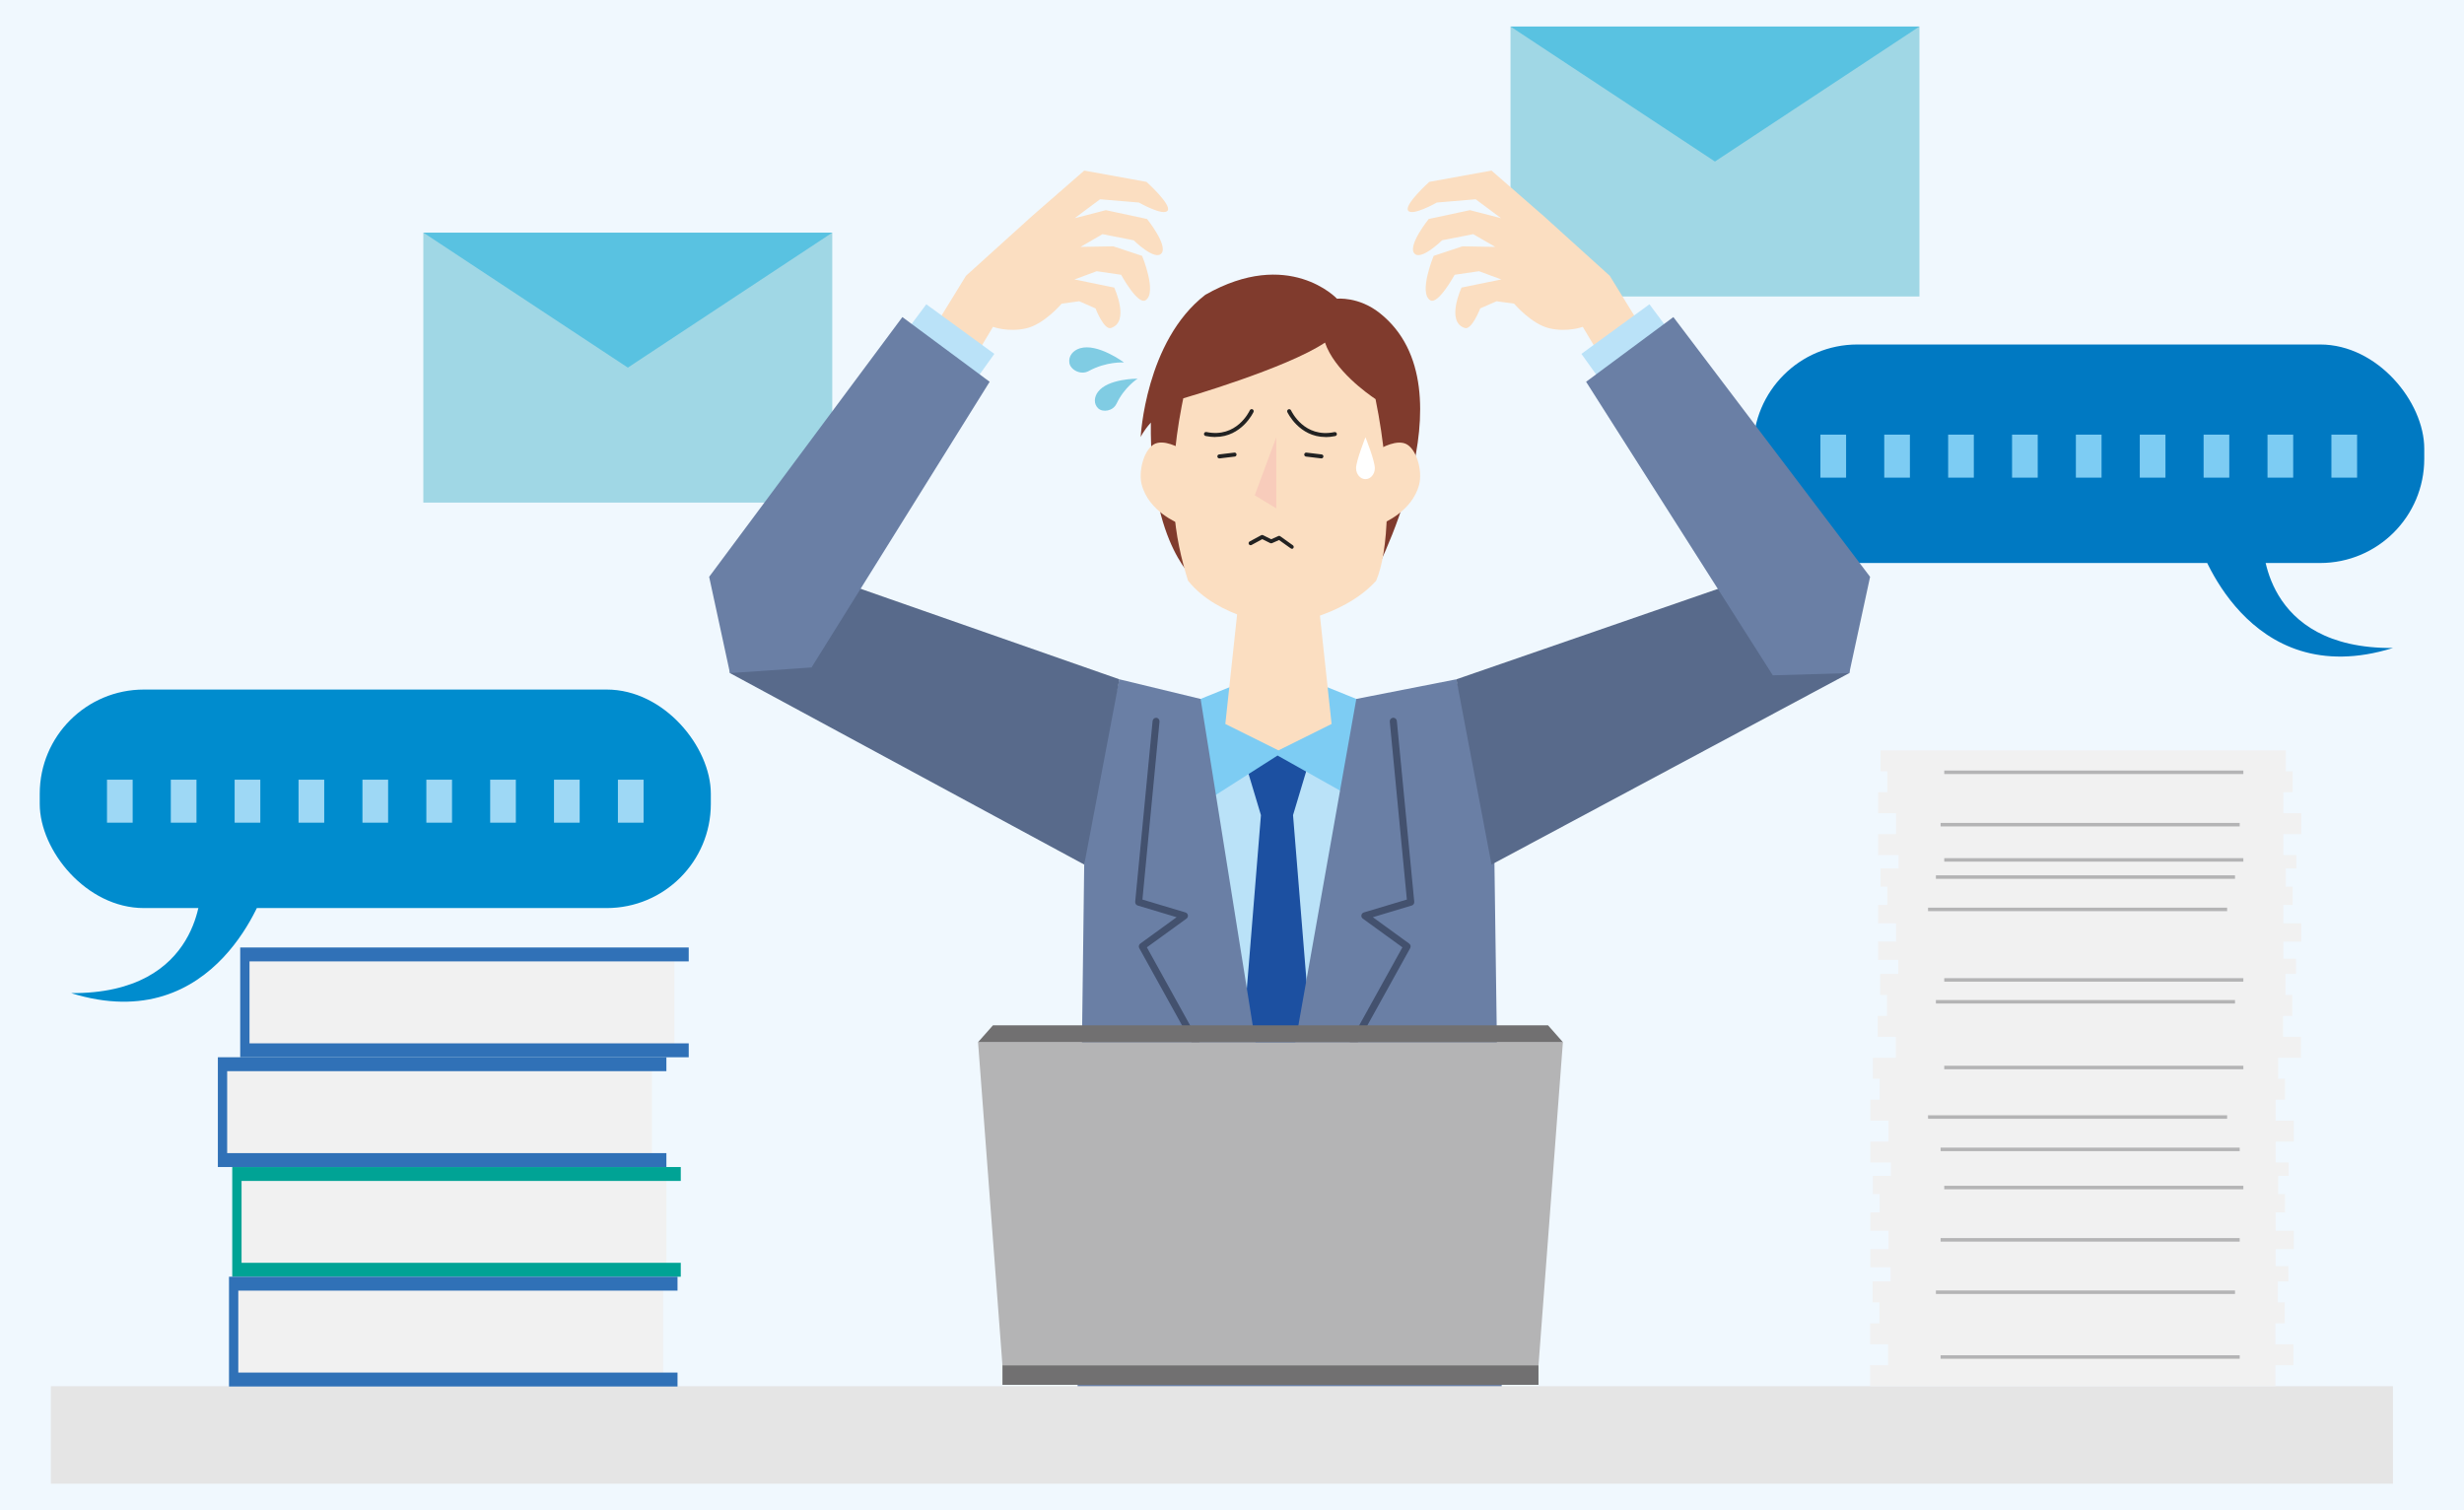<?xml version="1.0" encoding="UTF-8"?>
<svg id="_レイヤー_2" data-name="レイヤー 2" xmlns="http://www.w3.org/2000/svg" viewBox="0 0 310 190">
  <defs>
    <style>
      .cls-1 {
        fill: #bae2f8;
      }

      .cls-2 {
        fill: #fff;
      }

      .cls-3 {
        fill: #f8ccbb;
      }

      .cls-4 {
        fill: #0079c2;
      }

      .cls-5 {
        fill: #803b2d;
      }

      .cls-6 {
        fill: #f0f8fe;
      }

      .cls-7 {
        fill: #59c2e1;
      }

      .cls-8 {
        fill: #222;
      }

      .cls-9 {
        fill: #fbdec1;
      }

      .cls-10 {
        fill: #6a7fa5;
      }

      .cls-11 {
        fill: #00a395;
      }

      .cls-12 {
        fill: #586a8b;
      }

      .cls-13 {
        fill: #717071;
      }

      .cls-14 {
        fill: #008cce;
      }

      .cls-15 {
        fill: #e5e5e5;
      }

      .cls-16 {
        fill: #7dccf3;
      }

      .cls-17 {
        fill: #1c50a1;
      }

      .cls-18 {
        fill: #3071b7;
      }

      .cls-19 {
        fill: #80cce3;
      }

      .cls-20 {
        fill: #9ed8f5;
      }

      .cls-21 {
        fill: #f1f1f1;
      }

      .cls-22 {
        fill: #a0d7e5;
      }

      .cls-23 {
        fill: #43516e;
      }

      .cls-24 {
        fill: #b4b4b5;
      }
    </style>
  </defs>
  <g id="_レイヤー_1-2" data-name="レイヤー 1">
    <g>
      <rect class="cls-6" width="310" height="190"/>
      <g>
        <g>
          <rect class="cls-22" x="190.04" y="3.34" width="51.45" height="33.96"/>
          <polygon class="cls-7" points="215.76 20.32 190.04 3.34 241.48 3.34 215.76 20.32"/>
        </g>
        <g>
          <rect class="cls-22" x="53.27" y="29.27" width="51.45" height="33.96" transform="translate(157.98 92.5) rotate(180)"/>
          <polygon class="cls-7" points="78.99 46.25 104.71 29.27 53.27 29.27 78.99 46.25"/>
        </g>
        <g>
          <g>
            <rect class="cls-4" x="220.57" y="43.34" width="84.43" height="27.49" rx="13.1" ry="13.1"/>
            <path class="cls-4" d="m276.61,68.23h8.11s-.23,13.41,16.34,13.29c-18.48,5.75-24.45-13.29-24.45-13.29Z"/>
          </g>
          <g>
            <rect class="cls-16" x="229.03" y="54.68" width="3.23" height="5.41"/>
            <rect class="cls-16" x="237.06" y="54.68" width="3.23" height="5.41"/>
            <rect class="cls-16" x="245.1" y="54.68" width="3.23" height="5.41"/>
            <rect class="cls-16" x="253.14" y="54.68" width="3.23" height="5.41"/>
            <rect class="cls-16" x="261.17" y="54.68" width="3.23" height="5.41"/>
            <rect class="cls-16" x="269.21" y="54.68" width="3.23" height="5.41"/>
            <rect class="cls-16" x="277.24" y="54.68" width="3.23" height="5.41"/>
            <rect class="cls-16" x="285.28" y="54.68" width="3.23" height="5.41"/>
            <rect class="cls-16" x="293.32" y="54.68" width="3.23" height="5.41"/>
          </g>
        </g>
        <g>
          <g>
            <rect class="cls-14" x="5" y="86.76" width="84.43" height="27.49" rx="13.1" ry="13.1" transform="translate(94.43 201) rotate(-180)"/>
            <path class="cls-14" d="m33.39,111.65h-8.11s.23,13.41-16.34,13.29c18.48,5.75,24.45-13.29,24.45-13.29Z"/>
          </g>
          <g>
            <rect class="cls-20" x="77.74" y="98.1" width="3.23" height="5.41" transform="translate(158.71 201.6) rotate(180)"/>
            <rect class="cls-20" x="69.71" y="98.1" width="3.23" height="5.41" transform="translate(142.64 201.6) rotate(180)"/>
            <rect class="cls-20" x="61.67" y="98.1" width="3.23" height="5.41" transform="translate(126.57 201.6) rotate(180)"/>
            <rect class="cls-20" x="53.63" y="98.1" width="3.23" height="5.41" transform="translate(110.5 201.6) rotate(180)"/>
            <rect class="cls-20" x="45.6" y="98.1" width="3.23" height="5.41" transform="translate(94.43 201.6) rotate(180)"/>
            <rect class="cls-20" x="37.56" y="98.1" width="3.23" height="5.41" transform="translate(78.35 201.6) rotate(180)"/>
            <rect class="cls-20" x="29.53" y="98.1" width="3.23" height="5.41" transform="translate(62.28 201.6) rotate(180)"/>
            <rect class="cls-20" x="21.49" y="98.1" width="3.23" height="5.41" transform="translate(46.21 201.6) rotate(180)"/>
            <rect class="cls-20" x="13.45" y="98.1" width="3.23" height="5.41" transform="translate(30.14 201.6) rotate(180)"/>
          </g>
        </g>
        <g>
          <g>
            <polygon class="cls-1" points="160.71 86.76 142.01 90.69 137.91 185.58 183.41 185.58 183.41 94.78 160.71 86.76"/>
            <polygon class="cls-17" points="160.66 185.58 168.7 176.66 162.68 102.55 166.24 90.69 155.08 90.69 158.64 102.55 152.62 176.66 160.66 185.58"/>
            <polygon class="cls-16" points="171.74 88.37 160.82 83.97 149.96 88.37 149.96 101.92 160.73 95.05 172.45 101.63 171.74 88.37"/>
            <polygon class="cls-10" points="189.03 181.67 187.94 102.98 183.23 85.46 170.64 87.93 160.33 146.04 151.05 87.93 140.83 85.46 136.47 103.68 135.48 181.67 189.03 181.67"/>
            <g>
              <path class="cls-23" d="m162.01,146.18c.07.04.14.06.21.06.16,0,.31-.09.39-.23l14.81-26.73c.11-.2.05-.44-.13-.57l-4.57-3.32,4.9-1.47c.2-.06.33-.26.31-.47l-2.19-22.75c-.02-.22-.21-.4-.44-.4,0,0-.04,0-.05,0-.24.02-.42.24-.4.48l2.15,22.39-5.41,1.62c-.16.05-.28.18-.31.35-.03.17.04.33.18.43l4.98,3.61-14.62,26.39c-.12.21-.04.48.17.6Z"/>
              <path class="cls-23" d="m145.5,90.3s-.05,0-.05,0c-.22,0-.41.18-.44.4l-2.19,22.75c-.02.21.11.41.31.47l4.9,1.47-4.57,3.32c-.18.13-.24.38-.13.57l14.81,26.73c.08.14.23.23.39.23.07,0,.15-.02.21-.06.1-.06.18-.15.21-.27.03-.11.02-.23-.04-.34l-14.62-26.39,4.98-3.61c.14-.1.21-.27.18-.43-.03-.17-.15-.3-.31-.35l-5.41-1.62,2.15-22.39c.02-.24-.16-.46-.39-.48Z"/>
            </g>
          </g>
          <polygon class="cls-9" points="160.85 94.4 160.85 94.4 160.85 94.4 167.53 91.08 165.74 74.46 155.95 74.46 154.16 91.08 160.84 94.4 160.84 94.4 160.85 94.4"/>
          <g>
            <path class="cls-5" d="m150.62,73.23l21.84-.06s13.2-24.22,1.12-33.79c-2.65-2.1-5.37-1.8-5.37-1.8,0,0-6.07-6.48-16.57-.49-7.53,5.81-8.13,17.9-8.13,17.9,0,0,.27-.68,1.28-1.83-.18,15.78,5.84,20.07,5.84,20.07Z"/>
            <path class="cls-9" d="m148.32,65.87l.22-9.43s-2.2-1.33-3.45-.49c-1.25.84-1.86,3.43-1.46,4.98.89,3.48,4.7,4.93,4.7,4.93Z"/>
            <path class="cls-9" d="m178.55,60.94c.4-1.56-.21-4.14-1.46-4.98-1.25-.84-3.45.49-3.45.49l.21,9.43s3.81-1.46,4.7-4.93Z"/>
            <path class="cls-9" d="m173.07,50.22c-1.1-.74-5.19-3.66-6.37-7.12-4.88,3.26-17.82,7.01-17.83,7.01,0,.03-.01.07-.02.1l-.18.89c-1.96,10.24-.91,16.45.79,21.94,3.75,4.77,11.49,5.65,11.49,5.65,0,0,7.85-.85,12.18-5.62,1.52-3.5,2.13-12.05-.07-22.85Z"/>
            <polygon class="cls-3" points="160.57 55.01 157.86 62.31 160.57 63.96 160.57 55.01"/>
          </g>
          <g>
            <path class="cls-9" d="m143.29,25.48s3.06,1.75,3.61,1.02c.55-.73-2.66-3.62-2.66-3.62l-7.83-1.42-6.54,5.7-8.34,7.54-4.77,7.76,4.27,5.18,3.9-6.52s1.9.71,4.17.19c2.27-.51,4.47-3.11,4.47-3.11l2.21-.3,2.05.9s1.06,2.74,1.93,2.47c2.44-.76.42-5.09.42-5.09l-3.41-.7-1.59-.32,2.8-1.04,3.07.45s2.09,3.84,3.08,3.2c1.48-.95-.44-5.58-.44-5.58l-3.63-1.2-4.12.07,2.77-1.6,3.92.77s2.69,2.66,3.51,1.63c.81-1.03-1.83-4.31-1.83-4.31l-5.18-1.11-3.92,1.01,3.19-2.38,4.89.41Z"/>
            <polygon class="cls-12" points="136.41 108.77 140.83 85.46 103.32 72.34 91.38 75.35 91.84 84.68 136.41 108.77"/>
            <polygon class="cls-1" points="125.1 44.52 116.54 38.28 113.58 42.25 122.18 48.6 125.1 44.52"/>
            <polygon class="cls-10" points="102.1 83.97 124.51 48.03 113.53 39.89 89.22 72.57 91.84 84.68 102.1 83.97"/>
          </g>
          <g>
            <path class="cls-9" d="m180.77,25.48s-3.06,1.75-3.61,1.02c-.55-.73,2.66-3.62,2.66-3.62l7.83-1.42,6.54,5.7,8.34,7.54,4.77,7.76-4.27,5.18-3.9-6.52s-1.9.71-4.17.19c-2.27-.51-4.47-3.11-4.47-3.11l-2.21-.3-2.05.9s-1.06,2.74-1.93,2.47c-2.44-.76-.42-5.09-.42-5.09l3.41-.7,1.59-.32-2.8-1.04-3.07.45s-2.09,3.84-3.08,3.2c-1.48-.95.44-5.58.44-5.58l3.63-1.2,4.12.07-2.77-1.6-3.92.77s-2.69,2.66-3.51,1.63c-.81-1.03,1.83-4.31,1.83-4.31l5.18-1.11,3.92,1.01-3.19-2.38-4.89.41Z"/>
            <polygon class="cls-12" points="187.65 108.77 183.23 85.46 221.18 72.34 233.12 75.35 232.66 84.68 187.65 108.77"/>
            <polygon class="cls-1" points="198.96 44.52 207.52 38.28 210.48 42.25 201.88 48.6 198.96 44.52"/>
            <polygon class="cls-10" points="223.04 84.96 199.55 48.03 210.53 39.89 235.28 72.57 232.66 84.68 223.04 84.96"/>
          </g>
          <path class="cls-19" d="m140.47,50.8c.97-2.09,2.65-3.16,2.65-3.16,0,0-3.73-.03-4.99,1.67-.48.64-.55,1.49.02,2.05.57.56,1.88.37,2.31-.56Z"/>
          <path class="cls-19" d="m136.97,46.68c2.24-1.23,4.44-1.08,4.44-1.08,0,0-3.31-2.47-5.55-1.78-.85.26-1.46.97-1.32,1.84.14.87,1.43,1.57,2.43,1.02Z"/>
          <path class="cls-2" d="m172.97,58.9c0,.76-.53,1.38-1.18,1.38s-1.18-.62-1.18-1.38c0-.91,1.18-3.89,1.18-3.89,0,0,1.18,2.94,1.18,3.89Z"/>
        </g>
        <rect class="cls-15" x="6.4" y="174.39" width="294.66" height="12.27"/>
        <g>
          <rect class="cls-13" x="126.12" y="171.17" width="67.44" height="3.05"/>
          <polygon class="cls-24" points="123.05 131.11 126.12 171.78 193.56 171.78 196.63 131.11 123.05 131.11"/>
          <polygon class="cls-13" points="194.76 128.99 124.93 128.99 123.05 131.11 196.63 131.11 194.76 128.99"/>
        </g>
        <g>
          <polygon class="cls-21" points="289.53 104.94 289.53 102.31 287.27 102.31 287.27 99.67 288.44 99.67 288.44 97.04 287.58 97.04 287.58 94.4 236.59 94.4 236.59 97.04 237.45 97.04 237.45 99.67 236.28 99.67 236.28 102.31 238.55 102.31 238.55 104.94 236.28 104.94 236.28 107.58 238.86 107.58 238.86 109.25 236.59 109.25 236.59 111.55 237.45 111.55 237.45 113.85 236.28 113.85 236.28 116.16 238.55 116.16 238.55 118.46 236.28 118.46 236.28 120.76 238.82 120.76 238.82 122.53 236.55 122.53 236.55 125.17 237.41 125.17 237.41 127.81 236.24 127.81 236.24 130.44 238.51 130.44 238.51 133.08 235.63 133.08 235.63 135.72 236.49 135.72 236.49 138.35 235.32 138.35 235.32 140.99 237.59 140.99 237.59 143.62 235.32 143.62 235.32 146.26 237.9 146.26 237.9 147.93 235.63 147.93 235.63 150.23 236.49 150.23 236.49 152.53 235.32 152.53 235.32 154.84 237.59 154.84 237.59 157.14 235.32 157.14 235.32 159.44 237.86 159.44 237.86 161.21 235.59 161.21 235.59 163.85 236.45 163.85 236.45 166.49 235.28 166.49 235.28 169.12 237.55 169.12 237.55 171.76 235.28 171.76 235.28 174.39 286.27 174.39 286.27 171.76 288.54 171.76 288.54 169.12 286.27 169.12 286.27 166.49 287.44 166.49 287.44 163.85 286.58 163.85 286.58 161.21 287.91 161.21 287.91 159.3 286.31 159.3 286.31 157.14 288.58 157.14 288.58 154.84 286.31 154.84 286.31 152.53 287.48 152.53 287.48 150.23 286.62 150.23 286.62 147.93 287.95 147.93 287.95 146.26 286.31 146.26 286.31 143.62 288.58 143.62 288.58 140.99 286.31 140.99 286.31 138.35 287.48 138.35 287.48 135.72 286.62 135.72 286.62 133.08 289.49 133.08 289.49 130.44 287.23 130.44 287.23 127.81 288.4 127.81 288.4 125.17 287.54 125.17 287.54 122.53 288.87 122.53 288.87 120.62 287.27 120.62 287.27 118.46 289.53 118.46 289.53 116.16 287.27 116.16 287.27 113.85 288.44 113.85 288.44 111.55 287.58 111.55 287.58 109.25 288.91 109.25 288.91 107.58 287.27 107.58 287.27 104.94 289.53 104.94"/>
          <g>
            <rect class="cls-24" x="244.61" y="96.94" width="37.63" height=".44"/>
            <rect class="cls-24" x="244.15" y="103.53" width="37.63" height=".44"/>
            <rect class="cls-24" x="244.61" y="107.96" width="37.63" height=".44"/>
            <rect class="cls-24" x="243.56" y="110.12" width="37.63" height=".44"/>
            <rect class="cls-24" x="242.57" y="114.19" width="37.63" height=".44"/>
            <rect class="cls-24" x="244.61" y="123.06" width="37.63" height=".44"/>
            <rect class="cls-24" x="243.56" y="125.81" width="37.63" height=".44"/>
            <rect class="cls-24" x="244.61" y="134.08" width="37.63" height=".44"/>
            <rect class="cls-24" x="242.57" y="140.31" width="37.63" height=".44"/>
            <rect class="cls-24" x="244.15" y="144.38" width="37.63" height=".44"/>
            <rect class="cls-24" x="244.61" y="149.18" width="37.63" height=".44"/>
            <rect class="cls-24" x="244.15" y="155.76" width="37.63" height=".44"/>
            <rect class="cls-24" x="243.56" y="162.35" width="37.63" height=".44"/>
            <rect class="cls-24" x="244.15" y="170.5" width="37.63" height=".44"/>
          </g>
        </g>
        <g>
          <g>
            <rect class="cls-21" x="30.04" y="147.76" width="53.8" height="11.78"/>
            <polygon class="cls-11" points="85.65 148.57 85.65 146.82 29.22 146.82 29.22 160.62 85.65 160.62 85.65 158.87 30.39 158.87 30.39 148.57 85.65 148.57"/>
          </g>
          <g>
            <rect class="cls-21" x="28.23" y="133.95" width="53.8" height="11.78"/>
            <polygon class="cls-18" points="83.84 134.76 83.84 133.01 27.41 133.01 27.41 146.82 83.84 146.82 83.84 145.07 28.58 145.07 28.58 134.76 83.84 134.76"/>
          </g>
          <g>
            <rect class="cls-21" x="31.04" y="120.15" width="53.8" height="11.78"/>
            <polygon class="cls-18" points="86.65 120.95 86.65 119.2 30.22 119.2 30.22 133.01 86.65 133.01 86.65 131.26 31.39 131.26 31.39 120.95 86.65 120.95"/>
          </g>
          <g>
            <rect class="cls-21" x="29.63" y="161.56" width="53.8" height="11.78"/>
            <polygon class="cls-18" points="85.24 162.37 85.24 160.62 28.81 160.62 28.81 174.43 85.24 174.43 85.24 172.68 29.98 172.68 29.98 162.37 85.24 162.37"/>
          </g>
        </g>
        <path class="cls-8" d="m152.89,54.98c-.38,0-.78-.04-1.21-.13-.14-.03-.23-.16-.2-.3.03-.14.16-.23.3-.2,3.8.79,5.39-2.58,5.46-2.73.06-.13.21-.18.34-.13.13.06.18.21.13.34-.02.04-1.47,3.14-4.81,3.14Z"/>
        <path class="cls-8" d="m153.41,57.67c-.13,0-.24-.1-.25-.22-.02-.14.08-.27.22-.28l1.91-.23c.14-.02.27.08.28.22s-.08.27-.22.28l-1.91.23s-.02,0-.03,0Z"/>
        <path class="cls-8" d="m166.77,54.98c-3.34,0-4.8-3.11-4.81-3.14-.06-.13,0-.28.13-.34.13-.06.28,0,.34.13.07.14,1.66,3.52,5.46,2.73.14-.03.27.06.3.2s-.06.27-.2.3c-.43.09-.83.13-1.21.13Z"/>
        <path class="cls-8" d="m166.25,57.67s-.02,0-.03,0l-1.91-.23c-.14-.02-.24-.14-.22-.28s.14-.24.28-.22l1.91.23c.14.02.24.14.22.28-.02.13-.13.22-.25.22Z"/>
        <path class="cls-8" d="m162.53,69.03c-.05,0-.1-.02-.15-.05l-1.46-1.04-.88.39c-.07.03-.15.03-.22,0l-1.01-.5-1.35.73c-.12.07-.28.02-.34-.1-.07-.12-.02-.28.1-.34l1.46-.79c.07-.04.16-.04.23,0l1.02.51.9-.4c.08-.04.18-.03.25.03l1.58,1.13c.11.08.14.24.06.35-.05.07-.13.11-.21.11Z"/>
      </g>
    </g>
  </g>
</svg>